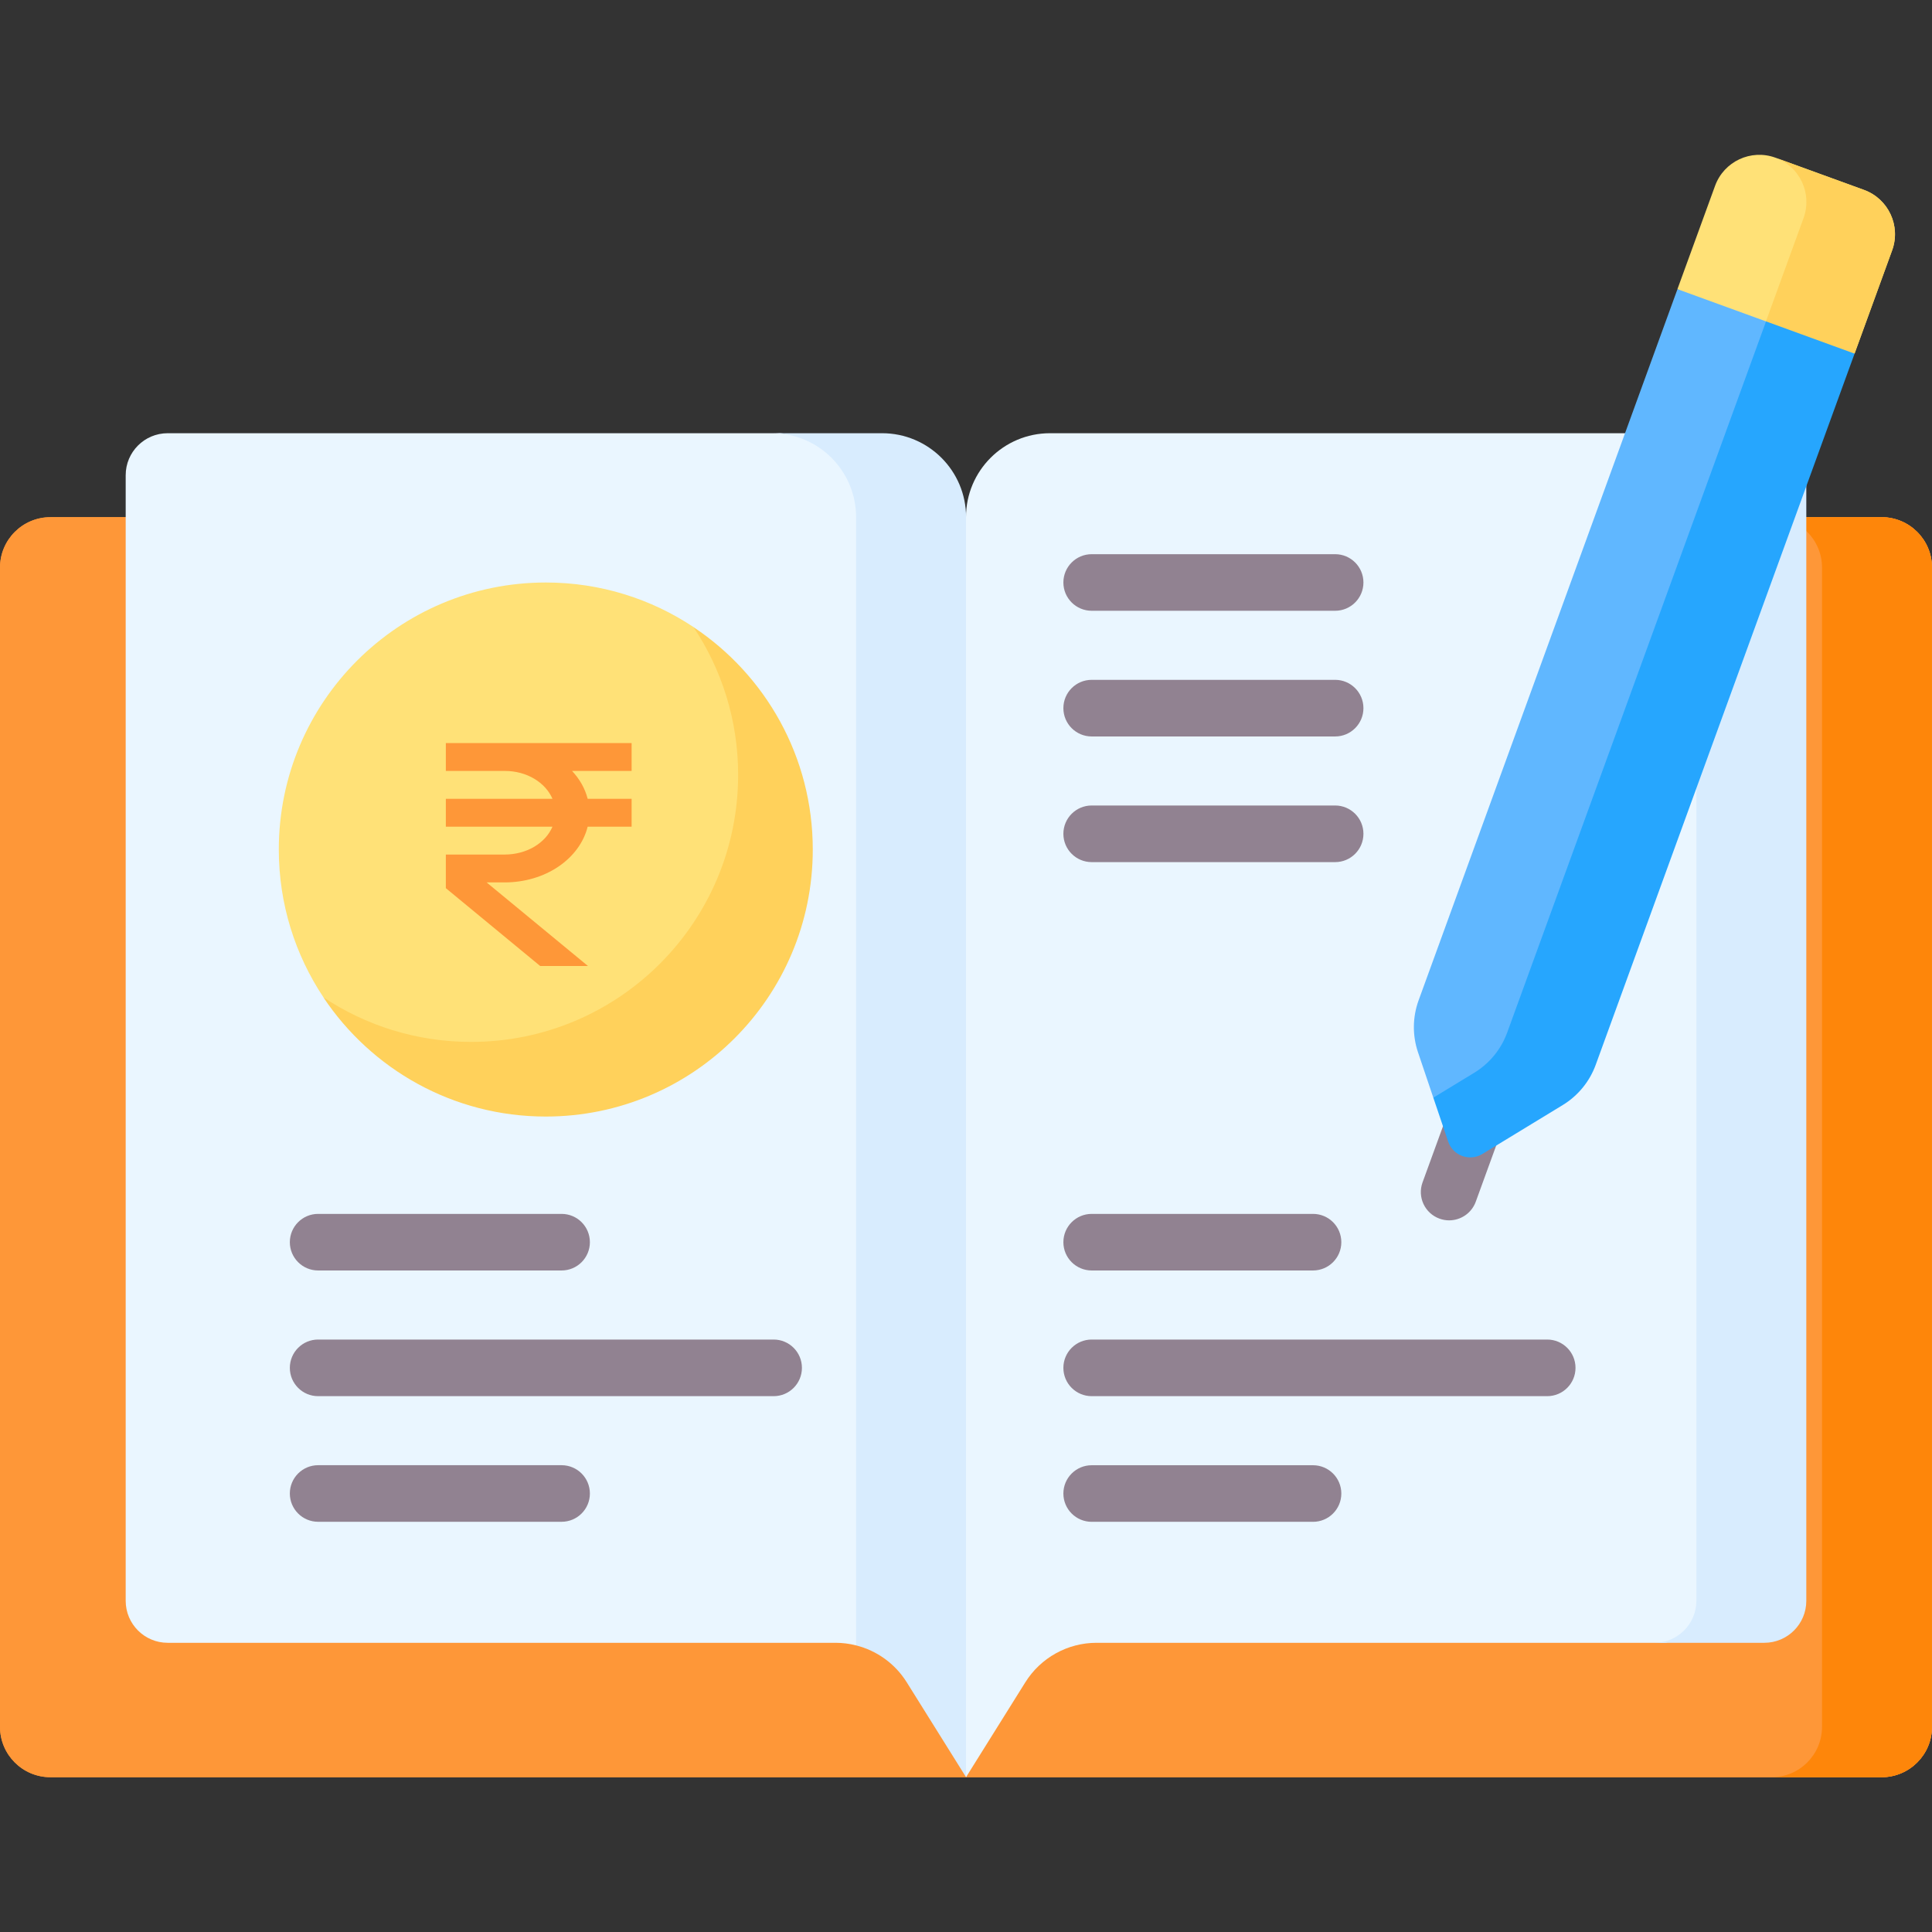<svg xmlns="http://www.w3.org/2000/svg" width="52" height="52" viewBox="0 0 52 52" fill="none"><rect x="0" y="0" width="52" height="52" fill="#333333" stroke="none"/><g clip-path="url(#clip0_1239_34078)"><path d="M50.644 47.834H1.357C0.607 47.834 0 47.226 0 46.477V15.277C0 14.528 0.607 13.92 1.357 13.92H50.644C51.393 13.92 52 14.528 52 15.277V46.477C52 47.226 51.393 47.834 50.644 47.834Z" fill="#FE9738"></path><path d="M50.644 47.834H1.357C0.607 47.834 0 47.226 0 46.477V15.277C0 14.528 0.607 13.92 1.357 13.92H50.644C51.393 13.92 52 14.528 52 15.277V46.477C52 47.226 51.393 47.834 50.644 47.834Z" fill="#FE9738"></path><path d="M50.643 13.92H47.684C48.433 13.92 49.04 14.528 49.04 15.277V46.477C49.04 47.226 48.433 47.834 47.684 47.834H50.643C51.392 47.834 51.999 47.226 51.999 46.477V15.277C51.999 14.528 51.392 13.92 50.643 13.92Z" fill="#FE860A"></path><path d="M24.222 42.015L23.689 18.298V12.389L21.544 11.722L21 11.66H20.78H4.513C3.889 11.66 3.383 12.166 3.383 12.79V43.086C3.383 43.71 3.889 44.216 4.513 44.216H22.487C22.676 44.216 22.862 44.24 23.041 44.286L24.222 42.015Z" fill="#EAF6FF"></path><path d="M23.741 11.66H20.781C22.03 11.66 23.042 12.672 23.042 13.921V44.286C23.601 44.427 24.092 44.778 24.405 45.279L26.002 47.834L28.622 26.331L26.002 13.921C26.002 12.672 24.989 11.66 23.741 11.66Z" fill="#D8ECFE"></path><path d="M44.83 44.216L45.344 44.083L47.06 42.739V11.66H28.261C27.012 11.66 26 12.672 26 13.921V47.834L27.597 45.279C28.01 44.618 28.735 44.216 29.514 44.216H44.528L44.83 44.216Z" fill="#EAF6FF"></path><path d="M47.487 11.66H44.527C45.152 11.66 45.658 12.166 45.658 12.79V43.086C45.658 43.71 45.152 44.216 44.527 44.216H47.487C48.111 44.216 48.617 43.71 48.617 43.086V12.79C48.617 12.166 48.111 11.66 47.487 11.66Z" fill="#D8ECFE"></path><path d="M10.386 28.251L12.044 28.937H15.875L18.893 27.537L20.923 22.303L20.609 20.072L19.923 18.192L18.668 16.879C17.529 16.12 16.162 15.678 14.691 15.678C10.722 15.678 7.504 18.895 7.504 22.865C7.504 24.336 7.947 25.703 8.705 26.842L10.386 28.251Z" fill="#FFE177"></path><path d="M18.666 16.879C19.425 18.018 19.867 19.385 19.867 20.856C19.867 24.825 16.65 28.043 12.68 28.043C11.209 28.043 9.842 27.6 8.703 26.842C9.991 28.776 12.191 30.052 14.689 30.052C18.658 30.052 21.876 26.834 21.876 22.865C21.876 20.367 20.601 18.167 18.666 16.879Z" fill="#FFD15B"></path><path d="M50.17 5.111L47.786 4.244C47.128 4.004 46.4 4.344 46.161 5.002L45.148 7.783L47.525 9.121L49.916 9.518L50.928 6.737C51.167 6.079 50.828 5.351 50.17 5.111Z" fill="#FFE177"></path><path d="M50.169 5.111L47.785 4.244C48.444 4.483 48.783 5.211 48.543 5.869L47.531 8.65L48.262 9.692L49.915 9.518L50.927 6.737C51.166 6.079 50.827 5.351 50.169 5.111Z" fill="#FFD15B"></path><path d="M39.004 32.846C38.917 32.846 38.83 32.831 38.744 32.8C38.348 32.656 38.144 32.219 38.288 31.824L38.965 29.966C39.108 29.571 39.545 29.367 39.941 29.511C40.336 29.655 40.54 30.092 40.396 30.487L39.72 32.345C39.607 32.654 39.315 32.846 39.004 32.846Z" fill="#918291"></path><path d="M38.578 29.544L39.541 29.746L42.086 26.878L47.489 11.659L47.532 8.65L45.149 7.783L38.182 26.924C38.018 27.375 38.012 27.868 38.166 28.323L38.578 29.544Z" fill="#60B7FF"></path><path d="M47.533 8.65L40.566 27.792C40.402 28.243 40.089 28.624 39.679 28.874L38.578 29.544L38.977 30.724C39.105 31.106 39.554 31.269 39.898 31.06L42.062 29.742C42.472 29.492 42.785 29.11 42.949 28.659L49.916 9.518L47.533 8.65Z" fill="#26A6FE"></path><path d="M17 20.75V20H12V20.75H13.591C14.183 20.75 14.682 21.064 14.87 21.5H12V22.25H14.87C14.777 22.469 14.604 22.658 14.375 22.793C14.146 22.927 13.872 22.999 13.591 23H12V23.905L14.539 26H15.825L13.097 23.75H13.591C14.114 23.749 14.622 23.6 15.027 23.327C15.433 23.053 15.712 22.673 15.817 22.25H17V21.5H15.817C15.748 21.227 15.604 20.971 15.397 20.75H17Z" fill="#FE9738"></path><path d="M15.115 34.195H8.562C8.142 34.195 7.801 33.854 7.801 33.434C7.801 33.013 8.142 32.672 8.562 32.672H15.115C15.536 32.672 15.877 33.013 15.877 33.434C15.877 33.854 15.536 34.195 15.115 34.195Z" fill="#918291"></path><path d="M20.823 37.578H8.562C8.142 37.578 7.801 37.237 7.801 36.816C7.801 36.395 8.142 36.054 8.562 36.054H20.823C21.243 36.054 21.584 36.395 21.584 36.816C21.584 37.237 21.243 37.578 20.823 37.578Z" fill="#918291"></path><path d="M15.115 40.959H8.562C8.142 40.959 7.801 40.618 7.801 40.198C7.801 39.777 8.142 39.436 8.562 39.436H15.115C15.536 39.436 15.877 39.777 15.877 40.198C15.877 40.618 15.536 40.959 15.115 40.959Z" fill="#918291"></path><path d="M41.643 37.578H29.383C28.962 37.578 28.621 37.237 28.621 36.816C28.621 36.395 28.962 36.054 29.383 36.054H41.643C42.064 36.054 42.405 36.395 42.405 36.816C42.405 37.237 42.064 37.578 41.643 37.578Z" fill="#918291"></path><path d="M35.34 40.96H29.383C28.962 40.96 28.621 40.619 28.621 40.198C28.621 39.778 28.962 39.437 29.383 39.437H35.34C35.761 39.437 36.102 39.778 36.102 40.198C36.102 40.619 35.761 40.96 35.34 40.96Z" fill="#918291"></path><path d="M35.936 16.439H29.383C28.962 16.439 28.621 16.098 28.621 15.678C28.621 15.257 28.962 14.916 29.383 14.916H35.936C36.356 14.916 36.697 15.257 36.697 15.678C36.697 16.098 36.356 16.439 35.936 16.439Z" fill="#918291"></path><path d="M35.936 19.822H29.383C28.962 19.822 28.621 19.481 28.621 19.06C28.621 18.639 28.962 18.298 29.383 18.298H35.936C36.356 18.298 36.697 18.639 36.697 19.06C36.697 19.481 36.356 19.822 35.936 19.822Z" fill="#918291"></path><path d="M35.936 23.204H29.383C28.962 23.204 28.621 22.863 28.621 22.442C28.621 22.021 28.962 21.68 29.383 21.68H35.936C36.356 21.68 36.697 22.021 36.697 22.442C36.697 22.863 36.356 23.204 35.936 23.204Z" fill="#918291"></path><path d="M35.34 34.195H29.383C28.962 34.195 28.621 33.854 28.621 33.434C28.621 33.013 28.962 32.672 29.383 32.672H35.34C35.761 32.672 36.102 33.013 36.102 33.434C36.102 33.854 35.761 34.195 35.34 34.195Z" fill="#918291"></path></g><defs><clipPath id="clip0_1239_34078"><rect width="52" height="52" fill="white"></rect></clipPath></defs></svg>